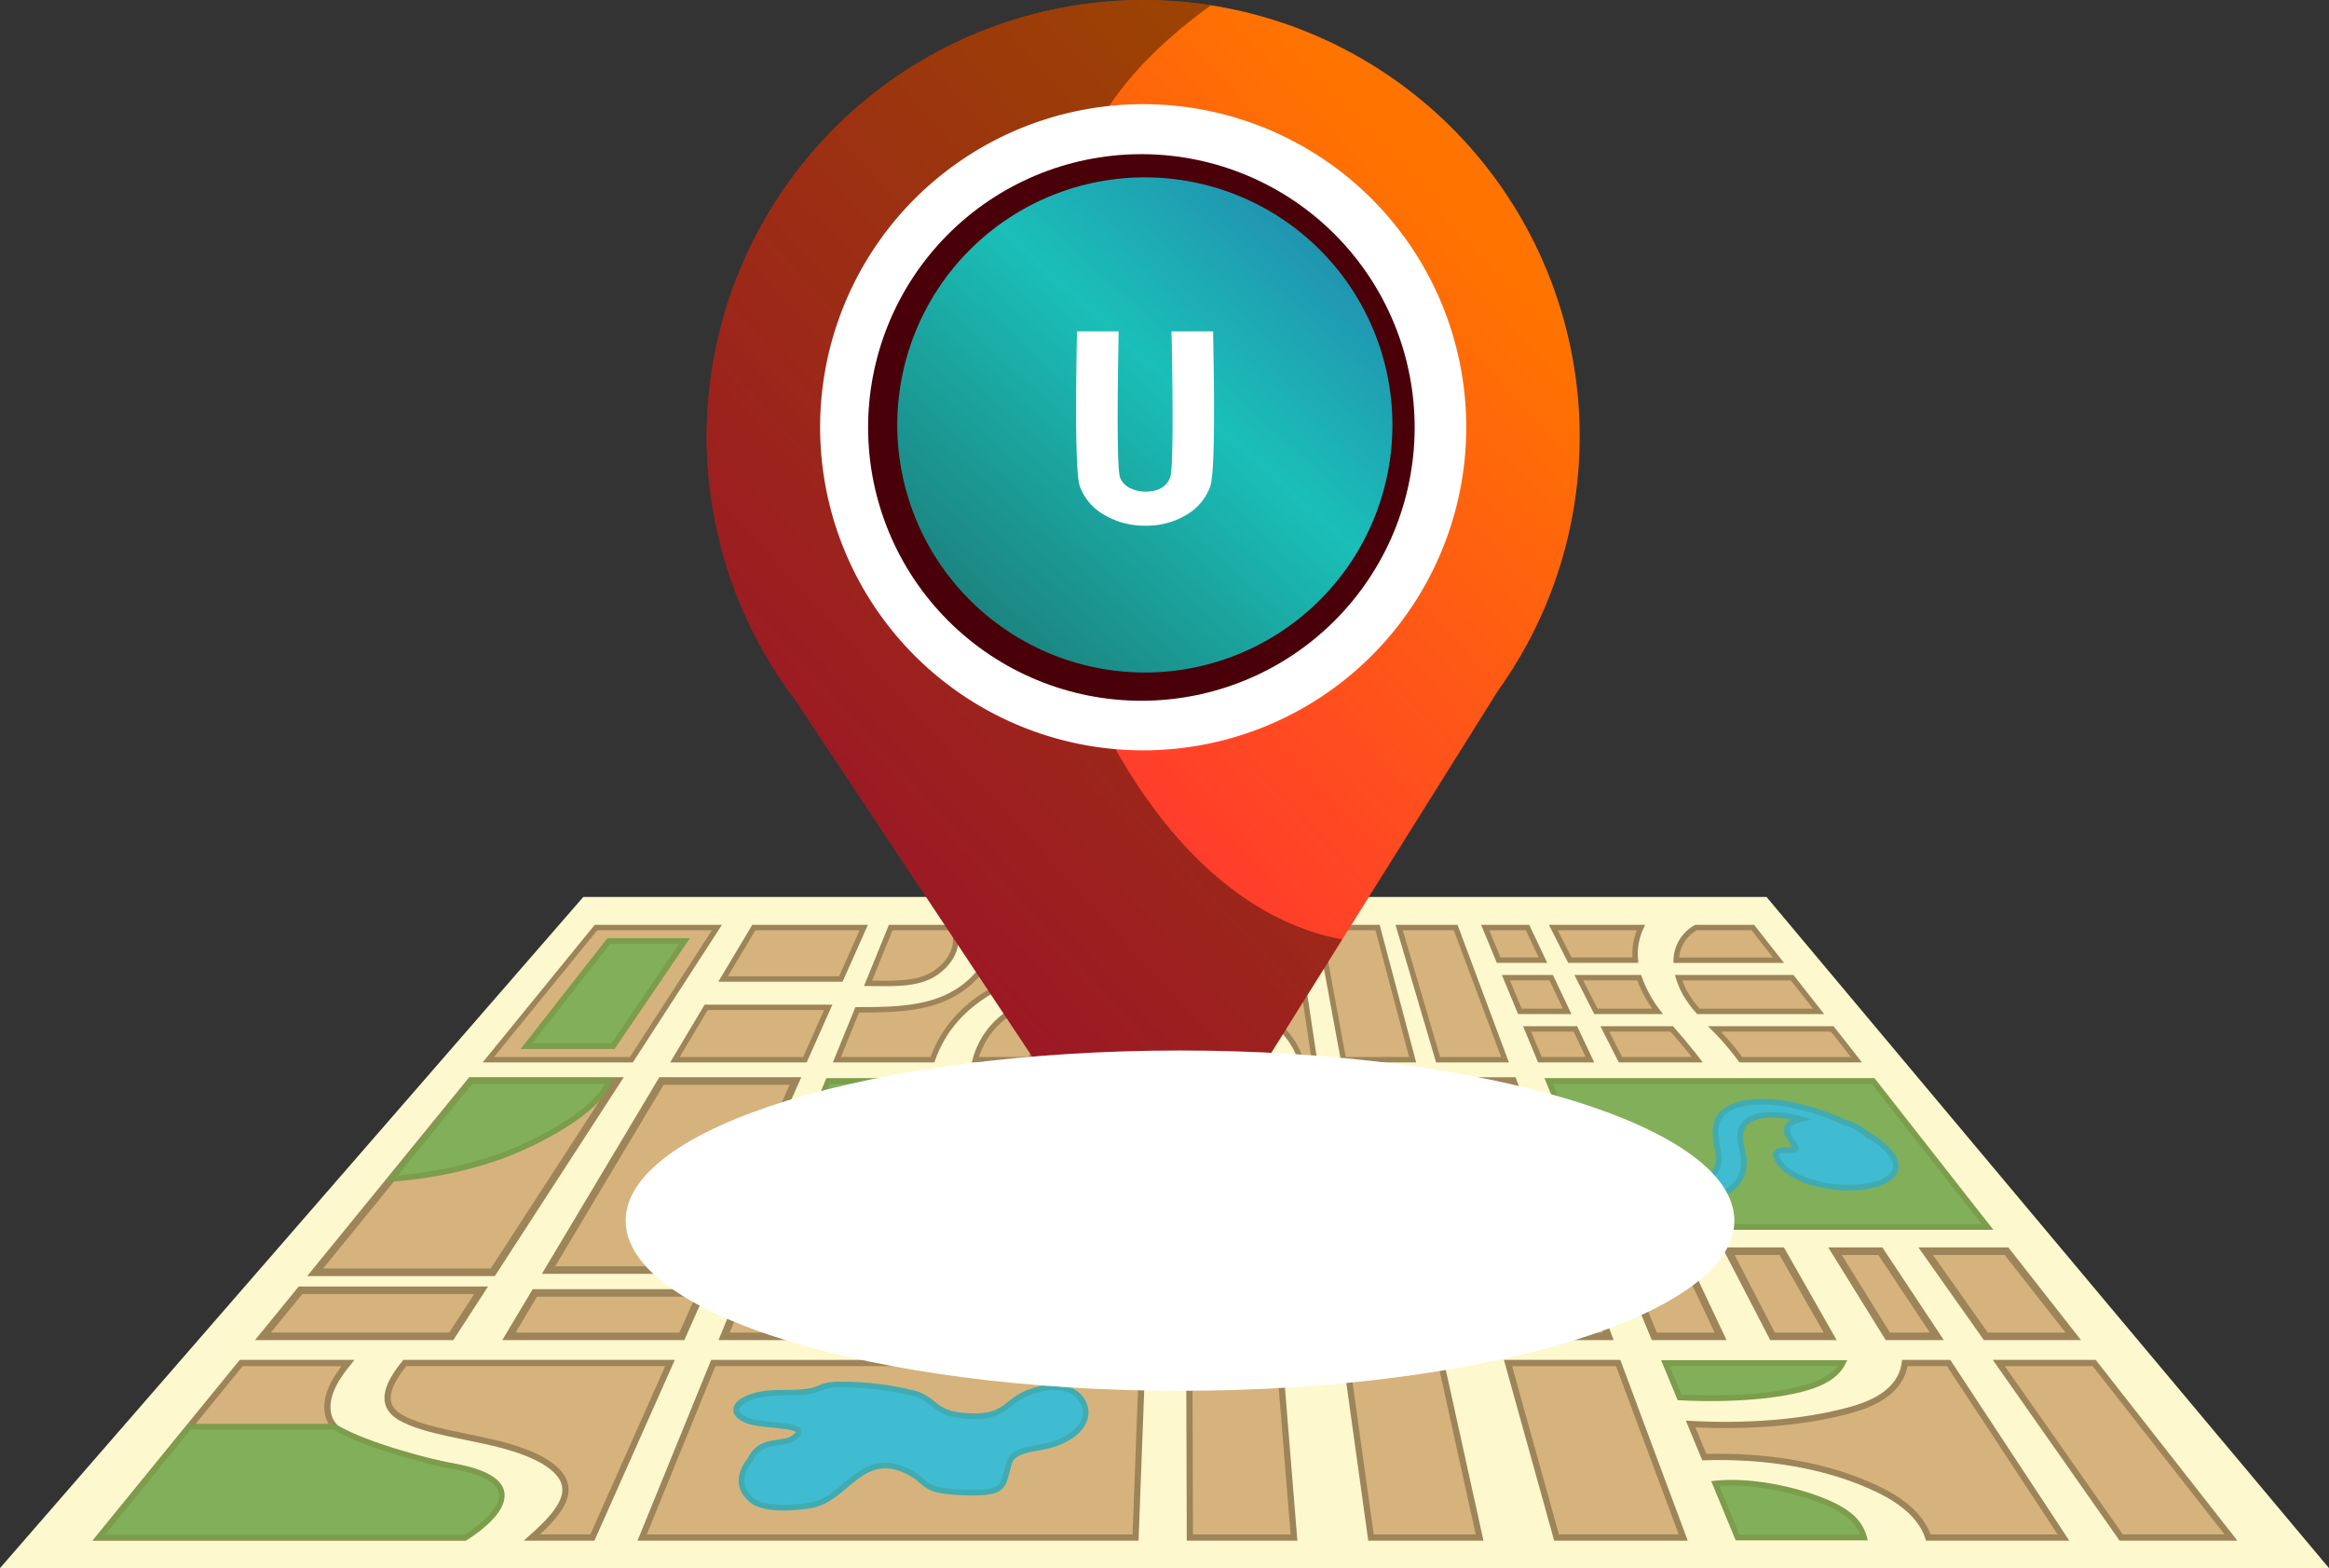 <svg xmlns="http://www.w3.org/2000/svg" xmlns:xlink="http://www.w3.org/1999/xlink" width="499.074" height="336" viewBox="0 0 499.074 336"><rect x="0" y="0" width="499.074" height="336" fill="#333333" stroke="none"/><defs><linearGradient id="a" x1="0.763" y1="0.094" x2="0" y2="1.095" gradientUnits="objectBoundingBox"><stop offset="0" stop-color="#ff7400"/><stop offset="1" stop-color="#ff005c"/></linearGradient><linearGradient id="b" x1="1.124" y1="0.053" x2="0.258" y2="1" gradientUnits="objectBoundingBox"><stop offset="0" stop-color="#257aab"/><stop offset="0.506" stop-color="#1abfb8"/><stop offset="1" stop-color="#1c817d"/></linearGradient><clipPath id="c"><path d="M163.19,0c-.4,0-.8,0-1.2.008A93.533,93.533,0,0,0,82.111,140.054H82.1l.129.193a94.133,94.133,0,0,0,6.57,9.892l76.78,115.554,73.632-117.582a93.243,93.243,0,0,0,6.3-10.068l.124-.194h-.013A93.53,93.53,0,0,0,163.33,0Z" transform="translate(-69.722 -0.001)" fill="url(#a)"/></clipPath><clipPath id="e"><rect width="136.193" height="265.693"/></clipPath><clipPath id="f"><path d="M149.443,20.751a58.559,58.559,0,1,0,.807,0c-.267,0-.538,0-.807,0" transform="translate(-91.712 -20.746)" fill="none"/></clipPath><linearGradient id="g" x1="-1.235" y1="2.863" x2="-1.221" y2="2.863" gradientUnits="objectBoundingBox"><stop offset="0" stop-color="#df0037"/><stop offset="1" stop-color="#490009"/></linearGradient><clipPath id="h"><path d="M147.524,24.115a53.052,53.052,0,1,0,.734-.006c-.244,0-.49,0-.734.006" transform="translate(-95.075 -24.109)" fill="url(#b)"/></clipPath><clipPath id="j"><rect width="237.577" height="72.915" fill="none"/></clipPath><clipPath id="k"><path d="M287.531,178.531c0,20.135-53.183,36.457-118.789,36.457S49.954,198.666,49.954,178.531s53.185-36.458,118.789-36.458S287.531,158.4,287.531,178.531" transform="translate(-49.954 -142.073)" fill="none"/></clipPath><radialGradient id="l" cx="0.5" cy="0.5" r="1.629" gradientTransform="matrix(0.307, 0, 0, -0.307, -0.214, 2.369)" gradientUnits="objectBoundingBox"><stop offset="0" stop-color="#1a1818"/><stop offset="1" stop-color="#fff"/></radialGradient></defs><g transform="translate(-775.926 -564.002)"><g transform="translate(775.926 610.939)"><path d="M378.543,98.8H124.994L0,242.606H499.074L378.543,98.8" transform="translate(0 46.456)" fill="#fef8ce"/><path d="M95.911,216.668c3.3-2.77,7.574-6.147,7.073-9.025-.781-4.479-10.653-5.93-18.765-7.665-9.414-2.014-16.755-4.482-17.9-9.2-.876-3.6,1.142-7.349,4.193-11.128H47.648q-15.236,18.7-30.473,37.4H95.463c.146-.127.3-.252.447-.379" transform="translate(4.038 65.466)" fill="#d6b37c"/><path d="M95.911,216.668c3.3-2.77,7.574-6.147,7.073-9.025-.781-4.479-10.653-5.93-18.765-7.665-9.414-2.014-16.755-4.482-17.9-9.2-.876-3.6,1.142-7.349,4.193-11.128H47.648q-15.236,18.7-30.473,37.4H95.463C95.609,216.92,95.76,216.8,95.911,216.668Z" transform="translate(4.038 65.466)" fill="none" stroke="#9d8459" stroke-miterlimit="10" stroke-width="1.335"/><path d="M70,191.306c5.19,3.024,14.941,3.994,22.47,6.089,8.668,2.412,14.279,6.127,12.593,11.186-.978,2.932-3.793,5.706-6.9,8.465h12.969q8.32-18.7,16.638-37.4H70.935c-3.485,4.311-5.751,8.85-.937,11.654" transform="translate(15.809 65.466)" fill="#d6b37c"/><path d="M70,191.306c5.19,3.024,14.941,3.994,22.47,6.089,8.668,2.412,14.279,6.127,12.593,11.186-.978,2.932-3.793,5.706-6.9,8.465h12.969q8.32-18.7,16.638-37.4H70.935C67.449,183.962,65.184,188.5,70,191.306Z" transform="translate(15.809 65.466)" fill="none" stroke="#9d8459" stroke-miterlimit="10" stroke-width="1.335"/><path d="M218.547,179.652q-.7,18.7-1.406,37.4H111.409q7.622-18.7,15.242-37.4Z" transform="translate(26.193 65.466)" fill="#d6b37c"/><path d="M218.547,179.652q-.7,18.7-1.406,37.4H111.409q7.622-18.7,15.242-37.4Z" transform="translate(26.193 65.466)" fill="none" stroke="#9d8459" stroke-miterlimit="10" stroke-width="1.335"/><path d="M225.737,179.652H206.343q.059,18.7.119,37.4h22.312q-1.517-18.7-3.037-37.4" transform="translate(48.513 65.466)" fill="#d6b37c"/><path d="M225.737,179.652H206.343q.059,18.7.119,37.4h22.312Q227.256,198.35,225.737,179.652Z" transform="translate(48.513 65.466)" fill="none" stroke="#9d8459" stroke-miterlimit="10" stroke-width="1.335"/><path d="M253.881,179.652H233.649q2.6,18.7,5.2,37.4h23.278q-4.122-18.7-8.242-37.4" transform="translate(54.932 65.466)" fill="#d6b37c"/><path d="M253.881,179.652H233.649q2.6,18.7,5.2,37.4h23.278Q258,198.35,253.881,179.652Z" transform="translate(54.932 65.466)" fill="none" stroke="#9d8459" stroke-miterlimit="10" stroke-width="1.335"/><path d="M272.036,217.047h27.153q-6.975-18.7-13.953-37.4h-23.6q5.2,18.7,10.4,37.4" transform="translate(61.512 65.466)" fill="#d6b37c"/><path d="M272.036,217.047h27.153q-6.975-18.7-13.953-37.4h-23.6Q266.836,198.349,272.036,217.047Z" transform="translate(61.512 65.466)" fill="none" stroke="#9d8459" stroke-miterlimit="10" stroke-width="1.335"/><path d="M326.018,207.183c-4.827-3.782-18.662-7.64-28.423-6.582,1.914,4.625,2.872,6.938,4.785,11.563h27.1a9.074,9.074,0,0,0-3.461-4.981" transform="translate(69.966 70.349)" fill="#82af59"/><path d="M326.018,207.183c-4.827-3.782-18.662-7.64-28.423-6.582,1.914,4.625,2.872,6.938,4.785,11.563h27.1A9.074,9.074,0,0,0,326.018,207.183Z" transform="translate(69.966 70.349)" fill="none" stroke="#7b9d4c" stroke-miterlimit="10" stroke-width="1.217"/><path d="M320.615,184.457c3.443-1.233,5.36-2.91,6.319-4.8h-38c1.22,2.949,1.832,4.424,3.052,7.372,10.833.568,22.164-.254,28.625-2.568" transform="translate(67.931 65.466)" fill="#82af59"/><path d="M320.615,184.457c3.443-1.233,5.36-2.91,6.319-4.8h-38c1.22,2.949,1.832,4.424,3.052,7.372C302.823,187.592,314.154,186.77,320.615,184.457Z" transform="translate(67.931 65.466)" fill="none" stroke="#7b9d4c" stroke-miterlimit="10" stroke-width="1.217"/><path d="M348.6,179.652h-9.381c-.552,4.112-3.607,7.836-11.473,10.025-10.7,2.978-23.377,3.653-34.432,3.045l2.936,7.092c12.7-.389,26.31,1.548,37.576,7.069,6.361,3.117,9.288,6.709,10.432,10.165h28.959q-12.309-18.7-24.617-37.4" transform="translate(68.961 65.466)" fill="#d6b37c"/><path d="M348.6,179.652h-9.381c-.552,4.112-3.607,7.836-11.473,10.025-10.7,2.978-23.377,3.653-34.432,3.045l2.936,7.092c12.7-.389,26.31,1.548,37.576,7.069,6.361,3.117,9.288,6.709,10.432,10.165h28.959Q360.912,198.35,348.6,179.652Z" transform="translate(68.961 65.466)" fill="none" stroke="#9d8459" stroke-miterlimit="10" stroke-width="1.335"/><path d="M373.018,217.047h23.519q-14.658-18.7-29.313-37.4h-20.44l26.234,37.4" transform="translate(81.531 65.466)" fill="#d6b37c"/><path d="M373.018,217.047h23.519q-14.658-18.7-29.313-37.4h-20.44Z" transform="translate(81.531 65.466)" fill="none" stroke="#9d8459" stroke-miterlimit="10" stroke-width="1.335"/><path d="M119.331,130.723H88.075l-33.4,40.993H92.744l26.587-40.993" transform="translate(12.854 53.962)" fill="#d6b37c"/><path d="M119.331,130.723H88.075l-33.4,40.993H92.744Z" transform="translate(12.854 53.962)" fill="none" stroke="#9d8459" stroke-miterlimit="10" stroke-width="1.614"/><path d="M91.282,146.871c10.045-3.755,21.223-10.345,23.327-16.148H84.967L67.895,151.674a88.873,88.873,0,0,0,23.387-4.8" transform="translate(15.962 53.962)" fill="#82af59"/><path d="M91.282,146.871c10.045-3.755,21.223-10.345,23.327-16.148H84.967L67.895,151.674A88.873,88.873,0,0,0,91.282,146.871Z" transform="translate(15.962 53.962)" fill="none" stroke="#7b9d4c" stroke-miterlimit="10" stroke-width="1.217"/><path d="M95.165,171.237h34.9l18.025-40.513H119.378q-12.107,20.257-24.213,40.513" transform="translate(22.374 53.962)" fill="#d6b37c"/><path d="M95.165,171.237h34.9l18.025-40.513H119.378Q107.271,150.981,95.165,171.237Z" transform="translate(22.374 53.962)" fill="none" stroke="#9d8459" stroke-miterlimit="10" stroke-width="1.614"/><path d="M93.848,167.5c-2.223,3.719-3.335,5.579-5.557,9.3h37.066c1.655-3.719,2.483-5.579,4.136-9.3Z" transform="translate(20.758 62.607)" fill="#d6b37c"/><path d="M93.848,167.5c-2.223,3.719-3.335,5.579-5.557,9.3h37.066c1.655-3.719,2.483-5.579,4.136-9.3Z" transform="translate(20.758 62.607)" fill="none" stroke="#9d8459" stroke-miterlimit="10" stroke-width="1.614"/><path d="M92.377,167.03H53.665L45.618,176.9H85.973l6.4-9.875" transform="translate(10.725 62.498)" fill="#d6b37c"/><path d="M92.377,167.03H53.665L45.618,176.9H85.973Z" transform="translate(10.725 62.498)" fill="none" stroke="#9d8459" stroke-miterlimit="10" stroke-width="1.614"/><path d="M294.043,160.251H280.909c3.021,7.3,4.532,10.948,7.551,18.247h14.2l-8.62-18.247" transform="translate(66.043 60.904)" fill="#d6b37c"/><path d="M294.043,160.251H280.909c3.021,7.3,4.532,10.948,7.551,18.247h14.2Z" transform="translate(66.043 60.904)" fill="none" stroke="#9d8459" stroke-miterlimit="10" stroke-width="1.614"/><path d="M311.3,160.251H299.871c3.783,7.3,5.674,10.948,9.456,18.247h12.357c-4.155-7.3-6.232-10.948-10.386-18.247" transform="translate(70.502 60.904)" fill="#d6b37c"/><path d="M311.3,160.251H299.871c3.783,7.3,5.674,10.948,9.456,18.247h12.357C317.529,171.2,315.452,167.55,311.3,160.251Z" transform="translate(70.502 60.904)" fill="none" stroke="#9d8459" stroke-miterlimit="10" stroke-width="1.614"/><path d="M328.084,160.251h-9.713c4.525,7.3,6.789,10.948,11.315,18.247h10.5l-12.1-18.247" transform="translate(74.851 60.904)" fill="#d6b37c"/><path d="M328.084,160.251h-9.713c4.525,7.3,6.789,10.948,11.315,18.247h10.5Z" transform="translate(74.851 60.904)" fill="none" stroke="#9d8459" stroke-miterlimit="10" stroke-width="1.614"/><path d="M346.992,178.5h18.735c-5.721-7.3-8.582-10.948-14.3-18.247H334.1c5.157,7.3,7.735,10.948,12.893,18.247" transform="translate(78.549 60.904)" fill="#d6b37c"/><path d="M346.992,178.5h18.735c-5.721-7.3-8.582-10.948-14.3-18.247H334.1C339.256,167.55,341.834,171.2,346.992,178.5Z" transform="translate(78.549 60.904)" fill="none" stroke="#9d8459" stroke-miterlimit="10" stroke-width="1.614"/><path d="M281.631,162h81.1l-24.513-31.273H268.688c5.176,12.509,7.765,18.764,12.943,31.273" transform="translate(63.17 53.962)" fill="#82af59"/><path d="M281.631,162h81.1l-24.513-31.273H268.688C273.864,143.233,276.453,149.488,281.631,162Z" transform="translate(63.17 53.962)" fill="none" stroke="#7b9d4c" stroke-miterlimit="10" stroke-width="1.217"/><path d="M125.453,115.139h25.231l4.91-11.036H132.04l-6.587,11.036" transform="translate(29.495 47.703)" fill="#d6b37c"/><path d="M125.453,115.139h25.231l4.91-11.036H132.04Z" transform="translate(29.495 47.703)" fill="none" stroke="#9d8459" stroke-miterlimit="10" stroke-width="1.161"/><path d="M123.8,117.946l-6.7,11.223h27.855l4.994-11.223Z" transform="translate(27.531 50.958)" fill="#d6b37c"/><path d="M123.8,117.946l-6.7,11.223h27.855l4.994-11.223Z" transform="translate(27.531 50.958)" fill="none" stroke="#9d8459" stroke-miterlimit="10" stroke-width="1.161"/><path d="M133.723,104.1H107.8L84.724,132.424h30.654c7.338-11.33,11.007-16.994,18.345-28.321" transform="translate(19.919 47.703)" fill="#d6b37c"/><path d="M133.723,104.1H107.8L84.724,132.424h30.654C122.716,121.094,126.385,115.43,133.723,104.1Z" transform="translate(19.919 47.703)" fill="none" stroke="#9d8459" stroke-miterlimit="10" stroke-width="1.161"/><path d="M275.293,121.685H264.947l2.733,6.6h10.733c-1.247-2.642-1.872-3.962-3.12-6.6" transform="translate(62.291 51.837)" fill="#d6b37c"/><path d="M275.293,121.685H264.947l2.733,6.6h10.733C277.166,125.647,276.541,124.327,275.293,121.685Z" transform="translate(62.291 51.837)" fill="none" stroke="#9d8459" stroke-miterlimit="10" stroke-width="1.161"/><path d="M296.525,126.134c-1.172-1.49-2.476-2.969-3.747-4.449H278.428l3.356,6.6h16.48c-.629-.85-1.365-1.68-1.739-2.155" transform="translate(65.46 51.837)" fill="#d6b37c"/><path d="M296.525,126.134c-1.172-1.49-2.476-2.969-3.747-4.449H278.428l3.356,6.6h16.48C297.635,127.439,296.9,126.609,296.525,126.134Z" transform="translate(65.46 51.837)" fill="none" stroke="#9d8459" stroke-miterlimit="10" stroke-width="1.161"/><path d="M303.1,128.29h24.777c-2.071-2.642-3.108-3.962-5.178-6.6H297.45a55.115,55.115,0,0,1,5.653,6.6" transform="translate(69.932 51.837)" fill="#d6b37c"/><path d="M303.1,128.29h24.777c-2.071-2.642-3.108-3.962-5.178-6.6H297.45A55.115,55.115,0,0,1,303.1,128.29Z" transform="translate(69.932 51.837)" fill="none" stroke="#9d8459" stroke-miterlimit="10" stroke-width="1.161"/><path d="M270.975,112.8h-9.7c1.194,2.886,1.792,4.33,2.988,7.217h10.127c-1.365-2.886-2.047-4.33-3.41-7.217" transform="translate(61.426 49.749)" fill="#d6b37c"/><path d="M270.975,112.8h-9.7c1.194,2.886,1.792,4.33,2.988,7.217h10.127C273.021,117.134,272.339,115.69,270.975,112.8Z" transform="translate(61.426 49.749)" fill="none" stroke="#9d8459" stroke-miterlimit="10" stroke-width="1.161"/><path d="M286.861,112.8H273.916l3.666,7.217h13.2a26.58,26.58,0,0,1-3.923-7.217" transform="translate(64.399 49.749)" fill="#d6b37c"/><path d="M286.861,112.8H273.916l3.666,7.217h13.2A26.58,26.58,0,0,1,286.861,112.8Z" transform="translate(64.399 49.749)" fill="none" stroke="#9d8459" stroke-miterlimit="10" stroke-width="1.161"/><path d="M292.6,116.065a23.511,23.511,0,0,0,2.87,3.956h25.753l-5.657-7.217H291.235a17.214,17.214,0,0,0,1.365,3.261" transform="translate(68.471 49.749)" fill="#d6b37c"/><path d="M292.6,116.065a23.511,23.511,0,0,0,2.87,3.956h25.753l-5.657-7.217H291.235A17.214,17.214,0,0,0,292.6,116.065Z" transform="translate(68.471 49.749)" fill="none" stroke="#9d8459" stroke-miterlimit="10" stroke-width="1.161"/><path d="M266.746,104.1H257.67l2.894,6.993h9.486c-1.323-2.8-1.982-4.2-3.3-6.993" transform="translate(60.58 47.703)" fill="#d6b37c"/><path d="M266.746,104.1H257.67l2.894,6.993h9.486C268.727,108.3,268.067,106.9,266.746,104.1Z" transform="translate(60.58 47.703)" fill="none" stroke="#9d8459" stroke-miterlimit="10" stroke-width="1.161"/><path d="M287.056,110.779a13.46,13.46,0,0,1,1.21-6.676H269.494l3.553,6.993h14.044c-.006-.1-.03-.214-.036-.317" transform="translate(63.36 47.703)" fill="#d6b37c"/><path d="M287.056,110.779a13.46,13.46,0,0,1,1.21-6.676H269.494l3.553,6.993h14.044C287.086,110.991,287.062,110.882,287.056,110.779Z" transform="translate(63.36 47.703)" fill="none" stroke="#9d8459" stroke-miterlimit="10" stroke-width="1.161"/><path d="M290.815,111.1h21.907c-2.192-2.8-3.289-4.2-5.48-6.993h-12.2a8.25,8.25,0,0,0-4.23,6.993" transform="translate(68.372 47.703)" fill="#d6b37c"/><path d="M290.815,111.1h21.907c-2.192-2.8-3.289-4.2-5.48-6.993h-12.2A8.25,8.25,0,0,0,290.815,111.1Z" transform="translate(68.372 47.703)" fill="none" stroke="#9d8459" stroke-miterlimit="10" stroke-width="1.161"/><path d="M133.168,158.3c-1.506,3.7-2.259,5.542-3.765,9.237h85.558l.346-9.237Z" transform="translate(30.423 60.446)" fill="#d6b37c"/><path d="M133.168,158.3c-1.506,3.7-2.259,5.542-3.765,9.237h85.558l.346-9.237Z" transform="translate(30.423 60.446)" fill="none" stroke="#9d8459" stroke-miterlimit="10" stroke-width="1.614"/><path d="M154.716,140.111a19.317,19.317,0,0,0,10.086-9.387H144.565c-1.834,4.5-2.752,6.75-4.586,11.251,5.066.02,10.97-.18,14.737-1.864" transform="translate(32.91 53.962)" fill="#82af59"/><path d="M154.716,140.111a19.317,19.317,0,0,0,10.086-9.387H144.565c-1.834,4.5-2.752,6.75-4.586,11.251C145.045,141.994,150.949,141.794,154.716,140.111Z" transform="translate(32.91 53.962)" fill="none" stroke="#7b9d4c" stroke-miterlimit="10" stroke-width="1.217"/><path d="M172.775,135.646a26.614,26.614,0,0,1-13.018,9.273c-6.641,2.042-13.791,2.537-20.8,2.658l-4.348,10.668H214.33c.182-4.827.272-7.24.453-12.067-15-.736-25.952-7.2-26.357-15.454h-12.8a19.887,19.887,0,0,1-2.851,4.922" transform="translate(31.648 53.962)" fill="#d6b37c"/><path d="M172.775,135.646a26.614,26.614,0,0,1-13.018,9.273c-6.641,2.042-13.791,2.537-20.8,2.658l-4.348,10.668H214.33c.182-4.827.272-7.24.453-12.067-15-.736-25.952-7.2-26.357-15.454h-12.8A19.887,19.887,0,0,1,172.775,135.646Z" transform="translate(31.648 53.962)" fill="none" stroke="#9d8459" stroke-miterlimit="10" stroke-width="1.614"/><path d="M179.762,156.609h23.951c.182-4.827.272-7.24.453-12.067-9.158-.451-16.975-3.038-21.588-6.862l-2.816,18.929" transform="translate(42.263 55.597)" fill="#82af59"/><path d="M179.762,156.609h23.951c.182-4.827.272-7.24.453-12.067-9.158-.451-16.975-3.038-21.588-6.862Z" transform="translate(42.263 55.597)" fill="none" stroke="#7b9d4c" stroke-miterlimit="10" stroke-width="1.217"/><path d="M128.25,169.834c-1.046,2.564-1.57,3.846-2.615,6.411h89.782c.1-2.565.143-3.847.242-6.411Z" transform="translate(29.538 63.157)" fill="#d6b37c"/><path d="M128.25,169.834c-1.046,2.564-1.57,3.846-2.615,6.411h89.782c.1-2.565.143-3.847.242-6.411Z" transform="translate(29.538 63.157)" fill="none" stroke="#9d8459" stroke-miterlimit="10" stroke-width="1.614"/><path d="M165.064,113.823c4.04-2.783,5.216-6.8,3.689-9.72H155.469L150.6,116.05c4.562.007,10.507.5,14.464-2.227" transform="translate(35.407 47.703)" fill="#d6b37c"/><path d="M165.064,113.823c4.04-2.783,5.216-6.8,3.689-9.72H155.469L150.6,116.05C155.162,116.058,161.107,116.548,165.064,113.823Z" transform="translate(35.407 47.703)" fill="none" stroke="#9d8459" stroke-miterlimit="10" stroke-width="1.161"/><path d="M191.729,115.079c-3.93,3.177-10.092,4.138-14.7,6.968a17.418,17.418,0,0,0-7.811,10.376h11.8c3.089-8.465,14.349-15.15,26.972-15.9.187-4.969.28-7.453.467-12.42h-12.3a11.632,11.632,0,0,1-4.437,10.975" transform="translate(39.786 47.704)" fill="#d6b37c"/><path d="M191.729,115.079c-3.93,3.177-10.092,4.138-14.7,6.968a17.418,17.418,0,0,0-7.811,10.376h11.8c3.089-8.465,14.349-15.15,26.972-15.9.187-4.969.28-7.453.467-12.42h-12.3A11.632,11.632,0,0,1,191.729,115.079Z" transform="translate(39.786 47.704)" fill="none" stroke="#9d8459" stroke-miterlimit="10" stroke-width="1.161"/><path d="M182.858,115.538c4.118-1.632,9.7-3.2,10.627-6.7a11.37,11.37,0,0,0,.335-4.735H178.588c.816,4.406-1.531,9.535-6.835,13.224-6.284,4.372-14.453,4.4-22.2,4.408-1.743,4.275-2.614,6.413-4.356,10.689h20.487c2.31-6.733,7.642-13.108,17.175-16.886" transform="translate(34.137 47.703)" fill="#d6b37c"/><path d="M182.858,115.538c4.118-1.632,9.7-3.2,10.627-6.7a11.37,11.37,0,0,0,.335-4.735H178.588c.816,4.406-1.531,9.535-6.835,13.224-6.284,4.372-14.453,4.4-22.2,4.408-1.743,4.275-2.614,6.413-4.356,10.689h20.487C167.992,125.691,173.324,119.316,182.858,115.538Z" transform="translate(34.137 47.703)" fill="none" stroke="#9d8459" stroke-miterlimit="10" stroke-width="1.161"/><path d="M226.832,169.918c3.434-4.313,11.169-6.973,19.4-8.4,13.556-2.353,27.412-2.136,41.115-2.113l-6.671-17.879c-10.689.253-25.4-.814-32.844,3.563-7.145,4.2-6.05,10.81-15.786,14.451-7.177,2.684-16.594,3.711-25.772,3.383.026,7.994.04,11.99.063,19.983h18.8c-.55-4.362-1.554-8.908,1.692-12.983" transform="translate(48.497 56.501)" fill="#d6b37c"/><path d="M226.832,169.918c3.434-4.313,11.169-6.973,19.4-8.4,13.556-2.353,27.412-2.136,41.115-2.113l-6.671-17.879c-10.689.253-25.4-.814-32.844,3.563-7.145,4.2-6.05,10.81-15.786,14.451-7.177,2.684-16.594,3.711-25.772,3.383.026,7.994.04,11.99.063,19.983h18.8C224.59,178.539,223.586,173.994,226.832,169.918Z" transform="translate(48.497 56.501)" fill="none" stroke="#9d8459" stroke-miterlimit="10" stroke-width="1.614"/><path d="M271.916,143.667c-8.89-.409-17.729.327-22.229,3.469-4.277,2.985-.271,7.276-.293,10.906a6.689,6.689,0,0,1-.18,1.446c9.24-.705,18.822-.664,28.4-.567-2.278-6.1-3.415-9.152-5.693-15.255" transform="translate(58.239 56.981)" fill="#82af59"/><path d="M271.916,143.667c-8.89-.409-17.729.327-22.229,3.469-4.277,2.985-.271,7.276-.293,10.906a6.689,6.689,0,0,1-.18,1.446c9.24-.705,18.822-.664,28.4-.567C275.331,152.82,274.194,149.769,271.916,143.667Z" transform="translate(58.239 56.981)" fill="none" stroke="#7b9d4c" stroke-miterlimit="10" stroke-width="1.217"/><path d="M237.484,163.238a5.415,5.415,0,0,1,3.147-1.146c11.574-1.331,6.187-7.3,6.1-11.815-.052-2.675,1.607-5.15,4.432-7.056a17.511,17.511,0,0,0-3.327,1.465c-7.144,4.2-6.05,10.81-15.786,14.451-7.177,2.684-16.594,3.711-25.772,3.383.026,7.994.038,11.99.063,19.983h18.8c-.55-4.362-1.551-8.908,1.691-12.983,2.159-2.712,6.045-4.772,10.654-6.281" transform="translate(48.497 56.9)" fill="#82af59"/><path d="M237.484,163.238a5.415,5.415,0,0,1,3.147-1.146c11.574-1.331,6.187-7.3,6.1-11.815-.052-2.675,1.607-5.15,4.432-7.056a17.511,17.511,0,0,0-3.327,1.465c-7.144,4.2-6.05,10.81-15.786,14.451-7.177,2.684-16.594,3.711-25.772,3.383.026,7.994.038,11.99.063,19.983h18.8c-.55-4.362-1.551-8.908,1.691-12.983C228.989,166.807,232.875,164.746,237.484,163.238Z" transform="translate(48.497 56.9)" fill="none" stroke="#7b9d4c" stroke-miterlimit="10" stroke-width="1.217"/><path d="M248.866,161.88c-6.822.942-15.583,2.594-17.378,6.5-1.5,3.273-.539,6.7.077,10.074h58.814c-2.664-7.139-4-10.708-6.66-17.847-11.478-.343-23.467-.3-34.853,1.272" transform="translate(54.236 60.947)" fill="#d6b37c"/><path d="M248.866,161.88c-6.822.942-15.583,2.594-17.378,6.5-1.5,3.273-.539,6.7.077,10.074h58.814c-2.664-7.139-4-10.708-6.66-17.847C272.242,160.265,260.253,160.307,248.866,161.88Z" transform="translate(54.236 60.947)" fill="none" stroke="#9d8459" stroke-miterlimit="10" stroke-width="1.614"/><path d="M206.228,146c.017,5.5.026,8.249.043,13.749,9.514.448,20.663-.952,24.149-5.669,4.072-5.511,6.646-10.528,16.394-13.243,9.636-2.684,21.064-2.022,31.762-2.438-1.145-3.069-1.717-4.6-2.863-7.671H230.767c-.747,7.782-10.726,13.973-24.539,15.272" transform="translate(48.485 53.962)" fill="#d6b37c"/><path d="M206.228,146c.017,5.5.026,8.249.043,13.749,9.514.448,20.663-.952,24.149-5.669,4.072-5.511,6.646-10.528,16.394-13.243,9.636-2.684,21.064-2.022,31.762-2.438-1.145-3.069-1.717-4.6-2.863-7.671H230.767C230.02,138.505,220.041,144.7,206.228,146Z" transform="translate(48.485 53.962)" fill="none" stroke="#9d8459" stroke-miterlimit="10" stroke-width="1.614"/><path d="M251.1,132.424h14.331L254.859,104.1H242.743c3.341,11.328,5.012,16.993,8.354,28.321" transform="translate(57.07 47.703)" fill="#d6b37c"/><path d="M251.1,132.424h14.331L254.859,104.1H242.743C246.084,115.431,247.755,121.1,251.1,132.424Z" transform="translate(57.07 47.703)" fill="none" stroke="#9d8459" stroke-miterlimit="10" stroke-width="1.161"/><path d="M234.082,132.424H248.9L241.39,104.1H228.86c2.089,11.328,3.133,16.993,5.222,28.321" transform="translate(53.807 47.703)" fill="#d6b37c"/><path d="M234.082,132.424H248.9L241.39,104.1H228.86C230.949,115.431,231.993,121.1,234.082,132.424Z" transform="translate(53.807 47.703)" fill="none" stroke="#9d8459" stroke-miterlimit="10" stroke-width="1.161"/><path d="M228.934,104.1H206.106c.015,5.04.023,7.561.038,12.6,11.621,1.325,21.593,7.727,24.133,15.718h2.916c-1.7-11.33-2.555-16.994-4.259-28.321" transform="translate(48.457 47.703)" fill="#d6b37c"/><path d="M228.934,104.1H206.106c.015,5.04.023,7.561.038,12.6,11.621,1.325,21.593,7.727,24.133,15.718h2.916C231.49,121.094,230.638,115.43,228.934,104.1Z" transform="translate(48.457 47.703)" fill="none" stroke="#9d8459" stroke-miterlimit="10" stroke-width="1.161"/><path d="M206.086,118.413c10.686,0,19.838,5.688,20.441,12.7s-8.847,12.7-21.1,12.7-21.407-5.688-20.439-12.7,10.419-12.7,21.1-12.7" transform="translate(43.474 51.067)" fill="#d6b37c"/><path d="M206.086,118.413c10.686,0,19.838,5.688,20.441,12.7s-8.847,12.7-21.1,12.7-21.407-5.688-20.439-12.7S195.4,118.413,206.086,118.413Z" transform="translate(43.474 51.067)" fill="none" stroke="#9d8459" stroke-miterlimit="10" stroke-width="1.277"/><path d="M125.21,106.452,109.9,128.968H91.338l17.624-22.516Z" transform="translate(21.474 48.255)" fill="#82af59"/><path d="M125.21,106.452,109.9,128.968H91.338l17.624-22.516Z" transform="translate(21.474 48.255)" fill="none" stroke="#7b9d4c" stroke-miterlimit="10" stroke-width="1.217"/><path d="M17.175,214.45H95.706s20.282-12.053-4.624-15.629c0,0-16.454-3.714-23.409-8.121H36.528c-7.742,9.5-11.611,14.251-19.353,23.75" transform="translate(4.038 68.063)" fill="#82af59"/><path d="M17.175,214.45H95.706s20.282-12.053-4.624-15.629c0,0-16.454-3.714-23.409-8.121H36.528C28.786,200.2,24.917,204.951,17.175,214.45Z" transform="translate(4.038 68.063)" fill="none" stroke="#7b9d4c" stroke-miterlimit="10" stroke-width="1.217"/><path d="M205.6,122.854c5.511,0,10.09,2.843,10.222,6.351.026.693.04,1.04.065,1.733.131,3.508-4.6,6.351-10.554,6.351h-2.942c-5.962,0-10.535-2.843-10.222-6.351.063-.693.094-1.04.156-1.733.315-3.508,5.038-6.351,10.554-6.351Z" transform="translate(45.177 52.112)" fill="#3fbcd2"/><path d="M205.6,122.854c5.511,0,10.09,2.843,10.222,6.351.026.693.04,1.04.065,1.733.131,3.508-4.6,6.351-10.554,6.351h-2.942c-5.962,0-10.535-2.843-10.222-6.351.063-.693.094-1.04.156-1.733.315-3.508,5.038-6.351,10.554-6.351Z" transform="translate(45.177 52.112)" fill="none" stroke="#40acb2" stroke-miterlimit="10" stroke-width="1.217"/><path d="M143.507,209.318c7.879-1.18,11-12.457,21.266-7.165,4.261,2.2,2.45,3.963,11.176,4.343,9.21.4,8.763-1.261,9.746-4.33.351-1.094.378-2.811,1.879-3.758,2.2-1.394,5.512-1.312,8.473-2.359,5.98-2.115,7.586-5.925,5.982-8.906-1.559-2.9-5.567-4.287-11.484-2.085-5.454,2.028-4.895,5.873-14.226,5-6.257-.585-5.807-3.3-10.308-4.721a65.04,65.04,0,0,0-16.969-1.939c-3.478.259-3.08,1.015-5.723,1.449-3.22.529-6.714.078-9.825.577-5.574.9-7.94,3.917-3.311,5.7,3.726,1.438,14.784.53,9.551,3.905-1.208.779-4.437.762-5.887,1.423-2.37,1.078-2.455,2.123-3.384,3.408,0,0-3.658,4.329.116,7.792,0,0,1.8,3.334,12.929,1.667" transform="translate(30.029 66.333)" fill="#3fbcd2"/><path d="M143.507,209.318c7.879-1.18,11-12.457,21.266-7.165,4.261,2.2,2.45,3.963,11.176,4.343,9.21.4,8.763-1.261,9.746-4.33.351-1.094.378-2.811,1.879-3.758,2.2-1.394,5.512-1.312,8.473-2.359,5.98-2.115,7.586-5.925,5.982-8.906-1.559-2.9-5.567-4.287-11.484-2.085-5.454,2.028-4.895,5.873-14.226,5-6.257-.585-5.807-3.3-10.308-4.721a65.04,65.04,0,0,0-16.969-1.939c-3.478.259-3.08,1.015-5.723,1.449-3.22.529-6.714.078-9.825.577-5.574.9-7.94,3.917-3.311,5.7,3.726,1.438,14.784.53,9.551,3.905-1.208.779-4.437.762-5.887,1.423-2.37,1.078-2.455,2.123-3.384,3.408,0,0-3.658,4.329.116,7.792C130.578,207.651,132.375,210.985,143.507,209.318Z" transform="translate(30.029 66.333)" fill="none" stroke="#40acb2" stroke-miterlimit="10" stroke-width="1.217"/><path d="M306.147,135.53c-4.475,2.052-3.452,6.137-2.835,9.636.64,3.63-1.208,6.608-7.76,7.451-5.77.745-13.2-.235-19.594-1.042.49,1.184.736,1.777,1.226,2.963,7.8.928,16.151,1.718,23.016.6,8.5-1.381,9.377-6.36,8.144-10.928-.805-2.985-.518-6.137,4.482-6.966a21.208,21.208,0,0,1,8.222.814c-1.73.368-3.067,1.129-3.006,2.273a5.253,5.253,0,0,0,1.125,2.517c1.023,1.476,1.488,1.951-1.672,1.844-1.082-.038-2.006.463-1.829,1.06,2.171,7.32,20.657,9.105,24.889,4.311,2.4-2.723-.811-6.082-5.665-8.966a11.4,11.4,0,0,0-4.441-2.313,55.854,55.854,0,0,0-8.791-3.185c-5.956-1.569-11.745-1.8-15.51-.072" transform="translate(64.88 54.809)" fill="#3fbcd2"/><path d="M306.147,135.53c-4.475,2.052-3.452,6.137-2.835,9.636.64,3.63-1.208,6.608-7.76,7.451-5.77.745-13.2-.235-19.594-1.042.49,1.184.736,1.777,1.226,2.963,7.8.928,16.151,1.718,23.016.6,8.5-1.381,9.377-6.36,8.144-10.928-.805-2.985-.518-6.137,4.482-6.966a21.208,21.208,0,0,1,8.222.814c-1.73.368-3.067,1.129-3.006,2.273a5.253,5.253,0,0,0,1.125,2.517c1.023,1.476,1.488,1.951-1.672,1.844-1.082-.038-2.006.463-1.829,1.06,2.171,7.32,20.657,9.105,24.889,4.311,2.4-2.723-.811-6.082-5.665-8.966a11.4,11.4,0,0,0-4.441-2.313,55.854,55.854,0,0,0-8.791-3.185C315.7,134.033,309.913,133.8,306.147,135.53Z" transform="translate(64.88 54.809)" fill="none" stroke="#40acb2" stroke-miterlimit="10" stroke-width="1.217"/></g><g transform="translate(927.362 564.002)"><g transform="translate(0 0)" clip-path="url(#c)"><rect width="187.968" height="265.692" transform="translate(-0.689 0)" fill="url(#a)"/></g></g><g transform="translate(927.361 564.002)" opacity="0.39" style="mix-blend-mode:soft-light;isolation:isolate"><g clip-path="url(#e)"><path d="M142.858,121.83c-7.038-34.491-5.293-81.689,20.806-108.6A105.034,105.034,0,0,1,177.776,1.146,93.473,93.473,0,0,0,69.729,94.8a93.088,93.088,0,0,0,12.383,45.259H82.1l.127.193a94.329,94.329,0,0,0,6.571,9.894L165.576,265.7l40.337-64.413c-34.511-6.4-56.685-48.225-63.055-79.452" transform="translate(-69.721 -0.001)"/></g></g><g transform="translate(816.35 564)"><g transform="translate(0 0)"><path d="M223.437,82.313a69.229,69.229,0,1,1-70.156-68.287,69.231,69.231,0,0,1,70.156,68.287" transform="translate(50.33 8.302)" fill="#fff"/></g></g><g transform="translate(962.375 597.032)"><g transform="translate(0 0)" clip-path="url(#f)"><rect width="117.896" height="117.469" transform="translate(-0.428 -0.003)" fill="url(#g)"/></g></g><g transform="translate(968 602)"><g transform="translate(0 0)" clip-path="url(#h)"><rect width="107.107" height="106.72" transform="translate(-0.388 -0.002)" fill="url(#b)"/></g></g><g transform="translate(1170.926 198.218)"><g transform="translate(-260.926 590.877)" style="mix-blend-mode:multiply;isolation:isolate"><g clip-path="url(#j)"><g transform="translate(0 0)"><g clip-path="url(#k)"><rect width="237.577" height="72.915" transform="translate(0 0)" fill="url(#l)"/></g></g></g></g></g><path d="M14.842-243.36a16.8,16.8,0,0,1-8.826-2.33A11.58,11.58,0,0,1,.8-251.811Q-.338-255.068.143-282.36L.212-285H9.106l-.034,2.7q-.446,25.551.309,28.528a4.308,4.308,0,0,0,2.438,2.47,7.311,7.311,0,0,0,3.022.646q4.224,0,5.357-3.173.755-2.92.309-28.471l-.069-2.7h8.929l.034,2.64q.515,27.293-.653,30.549a11.5,11.5,0,0,1-5.151,6.15A16.487,16.487,0,0,1,14.842-243.36Z" transform="translate(1006.52 920.002)" fill="#fff" fill-rule="evenodd"/></g></svg>